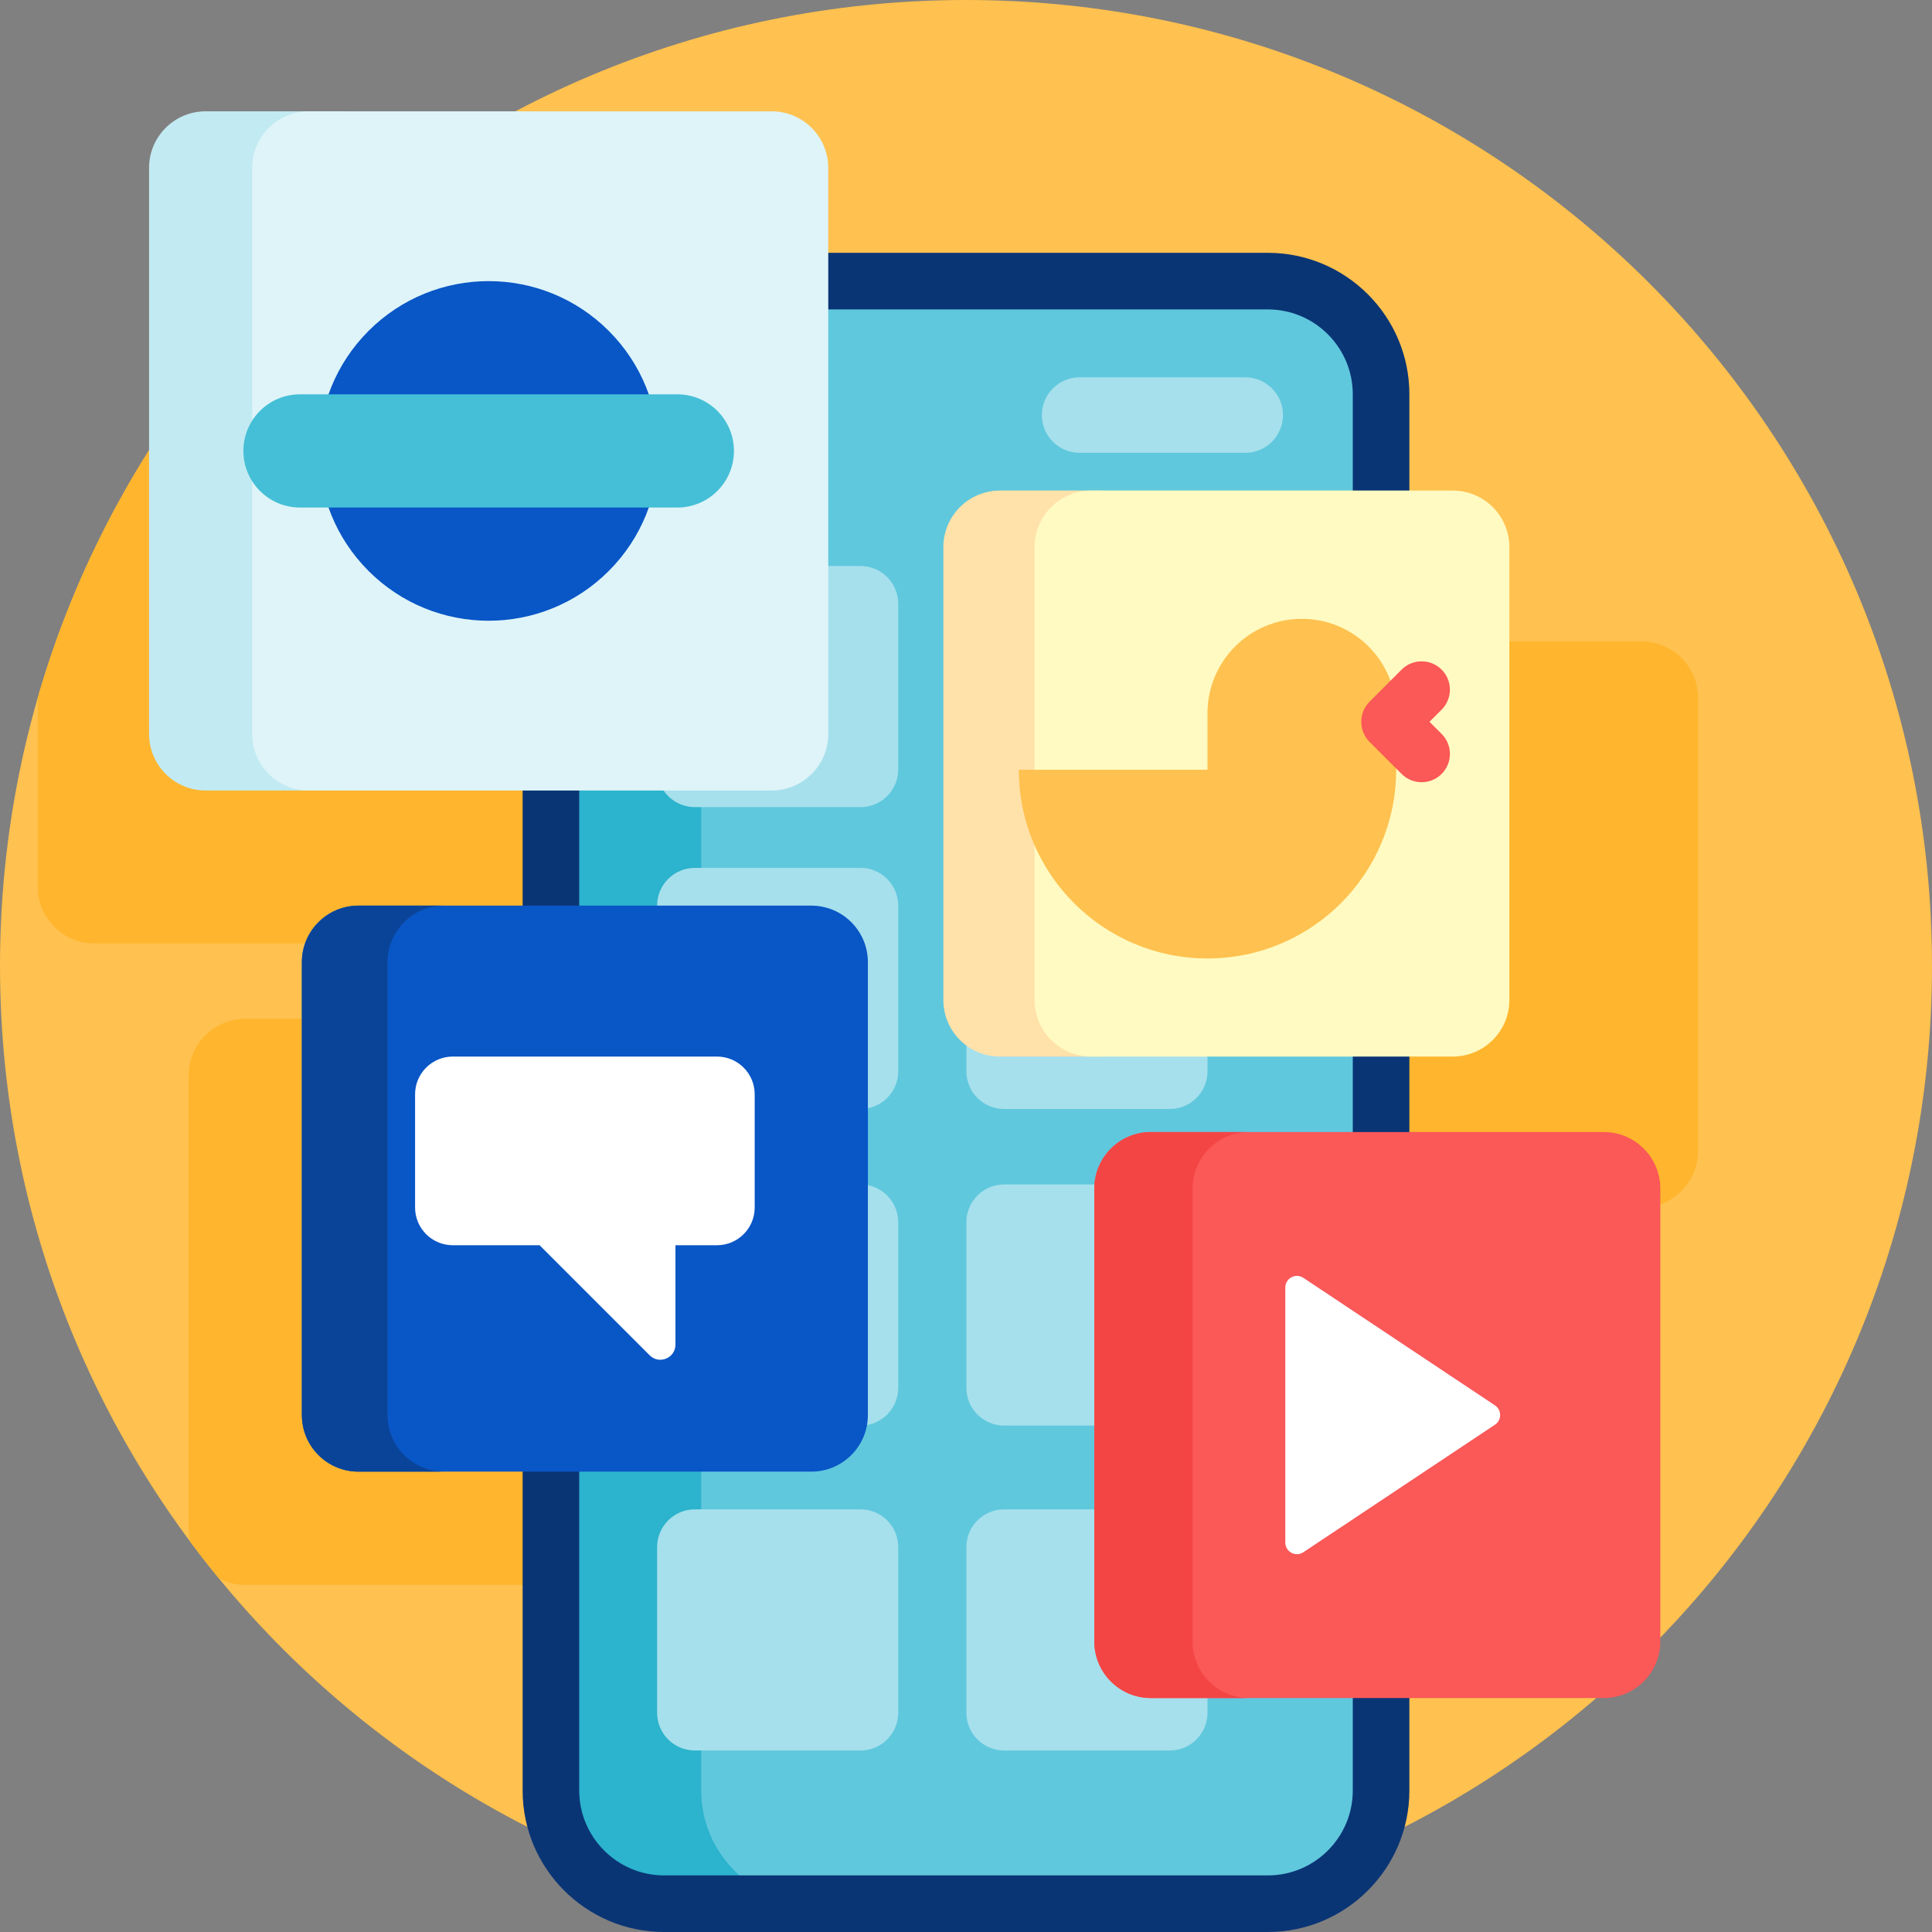 <?xml version="1.0" encoding="UTF-8"?>
<svg xmlns="http://www.w3.org/2000/svg" id="Capa_1" height="512" viewBox="0 0 512 512" width="512">
  <rect x="0" y="0" width="512" height="512" fill="#808080" stroke="none"/>
  <g>
    <path d="m512 256c0 141.385-114.615 256-256 256s-256-114.615-256-256 114.615-256 256-256 256 114.615 256 256z" fill="#ffc14f"></path>
    <path d="m450 185v120c0 8.284-6.716 15-15 15h-120c-8.284 0-15-6.716-15-15v-120c0-8.284 6.716-15 15-15h120c8.284 0 15 6.716 15 15zm-290 50v-120c0-8.284-6.716-15-15-15h-91.994c-19.275 25.044-34.019 53.757-43.006 84.91v50.09c0 8.284 6.716 15 15 15h120c8.284 0 15-6.716 15-15zm25 35h-120c-8.284 0-15 6.716-15 15v120c0 1.242.151 2.448.436 3.602 2.439 3.28 4.955 6.5 7.545 9.657 2.094 1.111 4.483 1.741 7.019 1.741h120c8.284 0 15-6.716 15-15v-120c0-8.284-6.716-15-15-15z" fill="#ffb52d"></path>
    <path d="m336 504.5h-160c-16.569 0-30-13.431-30-30v-370c0-16.569 13.431-30 30-30h160c16.569 0 30 13.431 30 30v370c0 16.569-13.431 30-30 30z" fill="#60c8dd"></path>
    <path d="m215.83 504.5h-39.83c-16.569 0-30-13.431-30-30v-370c0-16.569 13.431-30 30-30h39.83c-16.569 0-30 13.431-30 30v370c0 16.569 13.431 30 30 30z" fill="#2cb3cd"></path>
    <path d="m228.036 377.793h-43.896c-5.523 0-10-4.477-10-10v-43.896c0-5.523 4.477-10 10-10h43.896c5.523 0 10 4.477 10 10v43.896c0 5.522-4.477 10-10 10zm91.964-10v-43.896c0-5.523-4.477-10-10-10h-43.896c-5.523 0-10 4.477-10 10v43.896c0 5.523 4.477 10 10 10h43.896c5.523 0 10-4.478 10-10zm-81.964 86.103v-43.896c0-5.523-4.477-10-10-10h-43.896c-5.523 0-10 4.477-10 10v43.896c0 5.523 4.477 10 10 10h43.896c5.523 0 10-4.477 10-10zm81.964 0v-43.896c0-5.523-4.477-10-10-10h-43.896c-5.523 0-10 4.477-10 10v43.896c0 5.523 4.477 10 10 10h43.896c5.523 0 10-4.477 10-10zm-81.964-170v-43.896c0-5.523-4.477-10-10-10h-43.896c-5.523 0-10 4.477-10 10v43.896c0 5.523 4.477 10 10 10h43.896c5.523 0 10-4.477 10-10zm0-80v-43.896c0-5.523-4.477-10-10-10h-43.896c-5.523 0-10 4.477-10 10v43.896c0 5.523 4.477 10 10 10h43.896c5.523 0 10-4.477 10-10zm101.964-93.896c0-5.523-4.477-10-10-10h-43.896c-5.523 0-10 4.477-10 10 0 5.523 4.477 10 10 10h43.896c5.523 0 10-4.477 10-10zm-20 173.896v-43.896c0-5.523-4.477-10-10-10h-43.896c-5.523 0-10 4.477-10 10v43.896c0 5.523 4.477 10 10 10h43.896c5.523 0 10-4.477 10-10z" fill="#a6e0ec"></path>
    <path d="m336 67h-160c-20.678 0-37.5 16.822-37.5 37.5v370c0 20.678 16.822 37.5 37.5 37.5h160c20.678 0 37.5-16.822 37.5-37.5v-370c0-20.678-16.822-37.5-37.5-37.5zm22.5 407.5c0 12.406-10.094 22.5-22.5 22.5h-160c-12.406 0-22.5-10.094-22.5-22.5v-370c0-12.406 10.094-22.5 22.5-22.5h160c12.406 0 22.5 10.094 22.5 22.5z" fill="#0a3575"></path>
    <path d="m90 209.5h-35.5c-8.284 0-15-6.716-15-15v-150c0-8.284 6.716-15 15-15h35.5c8.284 0 15 6.716 15 15v150c0 8.284-6.716 15-15 15z" fill="#c2eaf2"></path>
    <path d="m204.5 209.5h-122.676c-8.284 0-15-6.716-15-15v-150c0-8.284 6.716-15 15-15h122.676c8.284 0 15 6.716 15 15v150c0 8.284-6.716 15-15 15z" fill="#def4f8"></path>
    <path d="m291.362 280h-26.362c-8.284 0-15-6.716-15-15v-120c0-8.284 6.716-15 15-15h26.362c8.284 0 15 6.716 15 15v120c0 8.284-6.716 15-15 15z" fill="#ffe1aa"></path>
    <path d="m385 280h-95.83c-8.284 0-15-6.716-15-15v-120c0-8.284 6.716-15 15-15h95.83c8.284 0 15 6.716 15 15v120c0 8.284-6.716 15-15 15z" fill="#fffac1"></path>
    <path d="m215 390h-120c-8.284 0-15-6.716-15-15v-120c0-8.284 6.716-15 15-15h120c8.284 0 15 6.716 15 15v120c0 8.284-6.716 15-15 15z" fill="#0956c6"></path>
    <path d="m117.702 390h-22.702c-8.284 0-15-6.716-15-15v-120c0-8.284 6.716-15 15-15h22.702c-8.284 0-15 6.716-15 15v120c0 8.284 6.716 15 15 15z" fill="#0a4499"></path>
    <path d="m425 450h-120c-8.284 0-15-6.716-15-15v-120c0-8.284 6.716-15 15-15h120c8.284 0 15 6.716 15 15v120c0 8.284-6.716 15-15 15z" fill="#fb5858"></path>
    <path d="m331.042 450h-26.042c-8.284 0-15-6.716-15-15v-120c0-8.284 6.716-15 15-15h26.042c-8.284 0-15 6.716-15 15v120c0 8.284 6.716 15 15 15z" fill="#f44545"></path>
    <path d="m161.32 151.32c-17.574 17.574-46.066 17.574-63.64 0s-17.574-46.066 0-63.64 46.066-17.574 63.64 0 17.573 46.066 0 63.64z" fill="#0956c6"></path>
    <path d="m179.5 134.5h-100c-8.284 0-15-6.716-15-15 0-8.284 6.716-15 15-15h100c8.284 0 15 6.716 15 15 0 8.284-6.716 15-15 15z" fill="#44bfd7"></path>
    <path d="m370 189v15c0 27.614-22.386 50-50 50s-50-22.386-50-50h50v-15c0-13.807 11.193-25 25-25s25 11.193 25 25z" fill="#ffc14f"></path>
    <path d="m382.046 194.492c2.929 2.929 2.929 7.678 0 10.607s-7.678 2.929-10.606 0l-8.485-8.485c-1.473-1.473-2.205-3.407-2.196-5.337-.009-1.931.723-3.864 2.196-5.337l8.485-8.485c2.929-2.929 7.677-2.929 10.606 0s2.929 7.678 0 10.607l-3.216 3.216z" fill="#fb5858"></path>
    <path d="m345.407 338.644 50.771 33.79c1.832 1.22 1.832 3.911 0 5.131l-50.771 33.79c-2.048 1.363-4.789-.105-4.789-2.566v-67.58c0-2.459 2.741-3.928 4.789-2.565zm-145.407-48.644v30c0 5.523-4.477 10-10 10h-11v26.343c0 3.563-4.309 5.348-6.828 2.828l-29.172-29.171h-23c-5.523 0-10-4.477-10-10v-30c0-5.523 4.477-10 10-10h70c5.523 0 10 4.477 10 10z" fill="#fff"></path>
  </g>
</svg>

